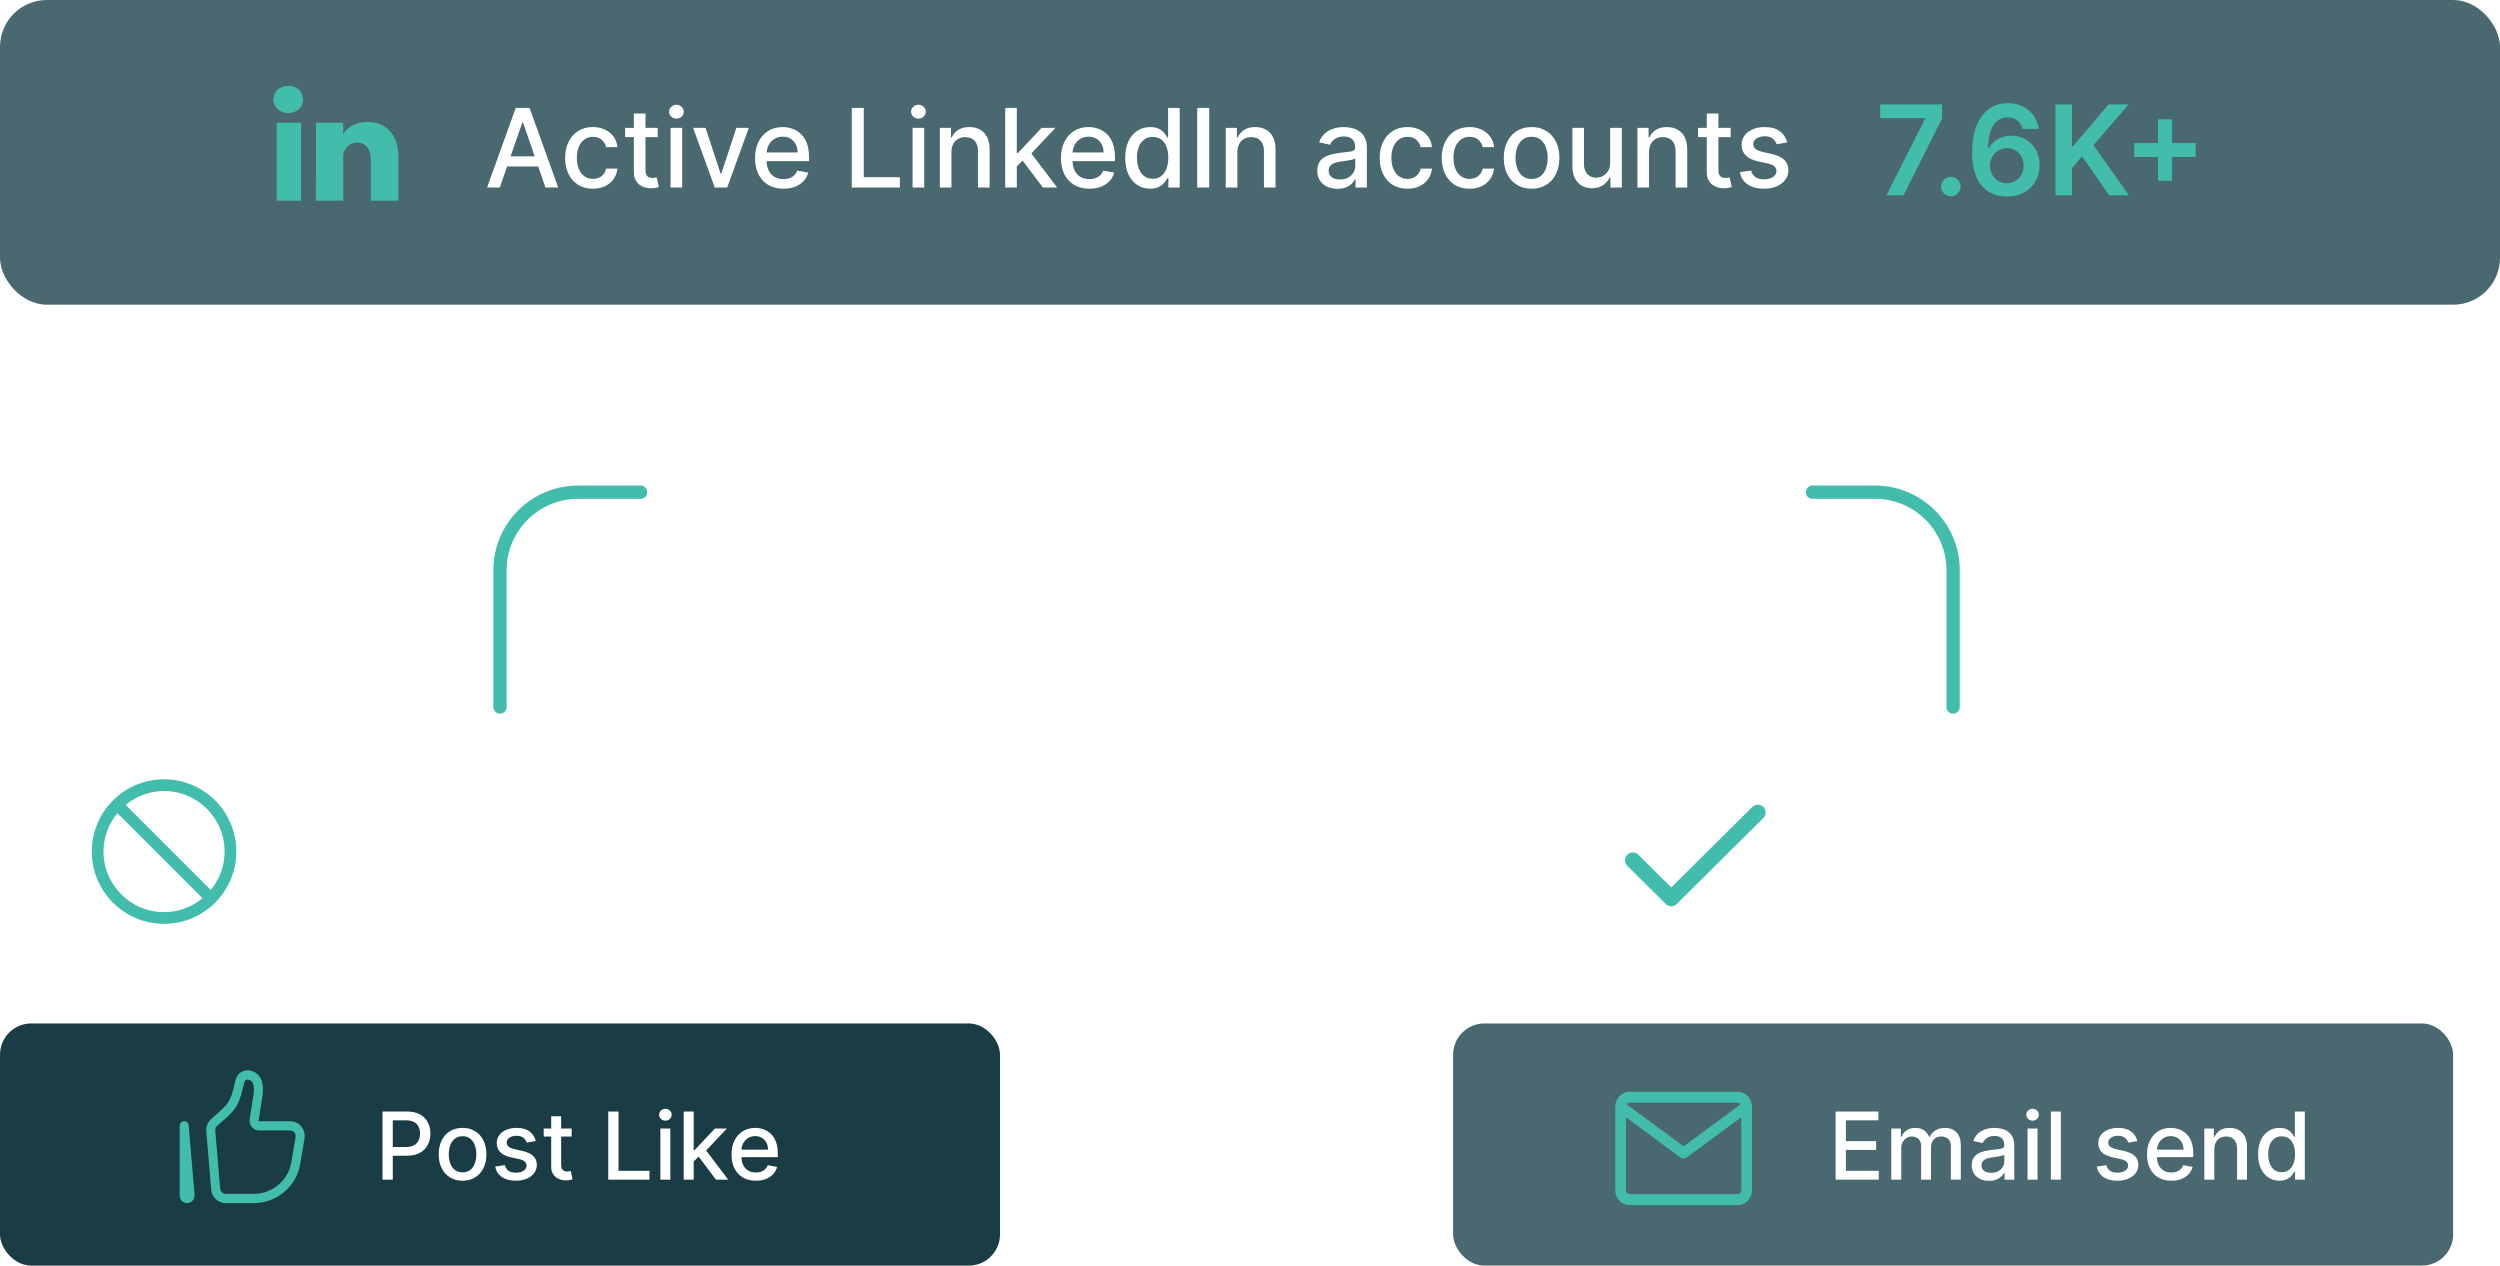 <?xml version="1.0" encoding="UTF-8"?>
<svg xmlns="http://www.w3.org/2000/svg" width="320" height="162" viewBox="0 0 320 162" fill="none">
  <path d="M100.575 60.129H99.024C98.965 59.798 98.853 59.506 98.691 59.254C98.529 59.002 98.33 58.789 98.094 58.613C97.859 58.437 97.596 58.305 97.304 58.215C97.016 58.126 96.709 58.081 96.384 58.081C95.798 58.081 95.272 58.228 94.808 58.523C94.347 58.818 93.983 59.251 93.715 59.821C93.449 60.391 93.317 61.087 93.317 61.909C93.317 62.738 93.449 63.437 93.715 64.007C93.983 64.577 94.349 65.008 94.813 65.3C95.277 65.591 95.799 65.737 96.379 65.737C96.701 65.737 97.006 65.694 97.294 65.608C97.586 65.519 97.849 65.388 98.085 65.215C98.32 65.043 98.519 64.832 98.681 64.584C98.847 64.332 98.961 64.044 99.024 63.719L100.575 63.724C100.492 64.224 100.332 64.685 100.093 65.106C99.858 65.523 99.555 65.885 99.183 66.19C98.815 66.491 98.394 66.725 97.921 66.891C97.447 67.056 96.93 67.139 96.369 67.139C95.488 67.139 94.702 66.93 94.013 66.513C93.323 66.092 92.78 65.49 92.382 64.708C91.988 63.926 91.79 62.993 91.79 61.909C91.79 60.822 91.989 59.889 92.387 59.11C92.785 58.328 93.328 57.728 94.018 57.31C94.707 56.889 95.491 56.679 96.369 56.679C96.91 56.679 97.413 56.757 97.881 56.913C98.351 57.065 98.774 57.291 99.148 57.589C99.523 57.884 99.833 58.245 100.078 58.673C100.323 59.097 100.489 59.582 100.575 60.129ZM105.511 67.154C104.795 67.154 104.17 66.99 103.637 66.662C103.103 66.334 102.689 65.875 102.394 65.285C102.099 64.695 101.951 64.005 101.951 63.217C101.951 62.425 102.099 61.732 102.394 61.139C102.689 60.545 103.103 60.084 103.637 59.756C104.17 59.428 104.795 59.264 105.511 59.264C106.227 59.264 106.852 59.428 107.385 59.756C107.919 60.084 108.333 60.545 108.628 61.139C108.923 61.732 109.07 62.425 109.07 63.217C109.07 64.005 108.923 64.695 108.628 65.285C108.333 65.875 107.919 66.334 107.385 66.662C106.852 66.99 106.227 67.154 105.511 67.154ZM105.516 65.906C105.98 65.906 106.364 65.784 106.669 65.538C106.974 65.293 107.2 64.967 107.345 64.559C107.494 64.151 107.569 63.702 107.569 63.212C107.569 62.724 107.494 62.277 107.345 61.869C107.2 61.458 106.974 61.129 106.669 60.88C106.364 60.631 105.98 60.507 105.516 60.507C105.048 60.507 104.661 60.631 104.352 60.88C104.048 61.129 103.82 61.458 103.671 61.869C103.526 62.277 103.453 62.724 103.453 63.212C103.453 63.702 103.526 64.151 103.671 64.559C103.82 64.967 104.048 65.293 104.352 65.538C104.661 65.784 105.048 65.906 105.516 65.906ZM112.216 62.466V67H110.73V59.364H112.157V60.606H112.251C112.427 60.202 112.702 59.877 113.076 59.632C113.454 59.387 113.93 59.264 114.503 59.264C115.024 59.264 115.479 59.374 115.87 59.592C116.261 59.808 116.565 60.129 116.78 60.557C116.996 60.984 117.103 61.513 117.103 62.143V67H115.617V62.322C115.617 61.768 115.473 61.336 115.184 61.024C114.896 60.709 114.5 60.552 113.996 60.552C113.651 60.552 113.345 60.626 113.076 60.776C112.811 60.925 112.601 61.144 112.445 61.432C112.292 61.717 112.216 62.062 112.216 62.466ZM120.583 62.466V67H119.097V59.364H120.524V60.606H120.618C120.794 60.202 121.069 59.877 121.444 59.632C121.821 59.387 122.297 59.264 122.87 59.264C123.391 59.264 123.846 59.374 124.238 59.592C124.629 59.808 124.932 60.129 125.147 60.557C125.363 60.984 125.471 61.513 125.471 62.143V67H123.984V62.322C123.984 61.768 123.84 61.336 123.551 61.024C123.263 60.709 122.867 60.552 122.363 60.552C122.019 60.552 121.712 60.626 121.444 60.776C121.178 60.925 120.968 61.144 120.812 61.432C120.66 61.717 120.583 62.062 120.583 62.466ZM130.755 67.154C130.003 67.154 129.355 66.993 128.811 66.672C128.271 66.347 127.854 65.891 127.559 65.305C127.267 64.715 127.121 64.024 127.121 63.231C127.121 62.449 127.267 61.76 127.559 61.163C127.854 60.567 128.265 60.101 128.792 59.766C129.322 59.432 129.942 59.264 130.651 59.264C131.082 59.264 131.499 59.336 131.904 59.478C132.308 59.62 132.671 59.844 132.993 60.149C133.314 60.454 133.568 60.85 133.753 61.337C133.939 61.821 134.032 62.41 134.032 63.102V63.629H127.961V62.516H132.575C132.575 62.124 132.495 61.778 132.336 61.477C132.177 61.172 131.953 60.931 131.665 60.756C131.38 60.58 131.045 60.492 130.661 60.492C130.243 60.492 129.879 60.595 129.567 60.8C129.259 61.003 129.02 61.268 128.851 61.596C128.685 61.921 128.603 62.274 128.603 62.655V63.525C128.603 64.035 128.692 64.469 128.871 64.827C129.053 65.185 129.307 65.459 129.632 65.648C129.957 65.833 130.336 65.926 130.77 65.926C131.052 65.926 131.309 65.886 131.541 65.807C131.773 65.724 131.973 65.601 132.142 65.439C132.311 65.276 132.441 65.076 132.53 64.837L133.937 65.091C133.824 65.505 133.622 65.868 133.331 66.18C133.042 66.488 132.679 66.728 132.242 66.901C131.808 67.07 131.312 67.154 130.755 67.154ZM138.898 67.154C138.158 67.154 137.522 66.987 136.988 66.652C136.458 66.314 136.05 65.848 135.765 65.255C135.48 64.662 135.338 63.982 135.338 63.217C135.338 62.441 135.484 61.757 135.775 61.163C136.067 60.567 136.478 60.101 137.008 59.766C137.539 59.432 138.163 59.264 138.883 59.264C139.463 59.264 139.98 59.372 140.434 59.587C140.888 59.8 141.254 60.098 141.532 60.482C141.814 60.867 141.982 61.316 142.035 61.83H140.588C140.508 61.472 140.326 61.163 140.041 60.905C139.759 60.646 139.381 60.517 138.907 60.517C138.493 60.517 138.13 60.626 137.819 60.845C137.51 61.061 137.27 61.369 137.098 61.77C136.925 62.168 136.839 62.638 136.839 63.182C136.839 63.739 136.924 64.219 137.093 64.624C137.262 65.028 137.501 65.341 137.809 65.563C138.12 65.785 138.487 65.896 138.907 65.896C139.189 65.896 139.444 65.845 139.673 65.742C139.905 65.636 140.099 65.485 140.255 65.29C140.414 65.094 140.525 64.859 140.588 64.584H142.035C141.982 65.078 141.821 65.519 141.552 65.906C141.284 66.294 140.924 66.599 140.474 66.821C140.026 67.043 139.501 67.154 138.898 67.154ZM147.189 59.364V60.557H143.018V59.364H147.189ZM144.136 57.534H145.623V64.758C145.623 65.046 145.666 65.263 145.752 65.409C145.838 65.552 145.949 65.649 146.085 65.702C146.224 65.752 146.375 65.777 146.538 65.777C146.657 65.777 146.761 65.769 146.851 65.752C146.94 65.736 147.01 65.722 147.06 65.712L147.328 66.94C147.242 66.974 147.119 67.007 146.96 67.04C146.801 67.076 146.602 67.096 146.364 67.099C145.973 67.106 145.608 67.037 145.27 66.891C144.932 66.745 144.658 66.519 144.45 66.215C144.241 65.91 144.136 65.527 144.136 65.066V57.534ZM148.833 67V59.364H150.32V67H148.833ZM149.584 58.185C149.325 58.185 149.103 58.099 148.918 57.927C148.735 57.751 148.644 57.542 148.644 57.3C148.644 57.055 148.735 56.846 148.918 56.674C149.103 56.498 149.325 56.41 149.584 56.41C149.843 56.41 150.063 56.498 150.245 56.674C150.431 56.846 150.524 57.055 150.524 57.3C150.524 57.542 150.431 57.751 150.245 57.927C150.063 58.099 149.843 58.185 149.584 58.185ZM155.536 67.154C154.82 67.154 154.196 66.99 153.662 66.662C153.128 66.334 152.714 65.875 152.419 65.285C152.124 64.695 151.977 64.005 151.977 63.217C151.977 62.425 152.124 61.732 152.419 61.139C152.714 60.545 153.128 60.084 153.662 59.756C154.196 59.428 154.82 59.264 155.536 59.264C156.252 59.264 156.877 59.428 157.411 59.756C157.944 60.084 158.358 60.545 158.653 61.139C158.948 61.732 159.096 62.425 159.096 63.217C159.096 64.005 158.948 64.695 158.653 65.285C158.358 65.875 157.944 66.334 157.411 66.662C156.877 66.99 156.252 67.154 155.536 67.154ZM155.541 65.906C156.005 65.906 156.39 65.784 156.695 65.538C157 65.293 157.225 64.967 157.371 64.559C157.52 64.151 157.594 63.702 157.594 63.212C157.594 62.724 157.52 62.277 157.371 61.869C157.225 61.458 157 61.129 156.695 60.88C156.39 60.631 156.005 60.507 155.541 60.507C155.074 60.507 154.686 60.631 154.378 60.88C154.073 61.129 153.846 61.458 153.697 61.869C153.551 62.277 153.478 62.724 153.478 63.212C153.478 63.702 153.551 64.151 153.697 64.559C153.846 64.967 154.073 65.293 154.378 65.538C154.686 65.784 155.074 65.906 155.541 65.906ZM162.242 62.466V67H160.755V59.364H162.182V60.606H162.276C162.452 60.202 162.727 59.877 163.102 59.632C163.48 59.387 163.955 59.264 164.529 59.264C165.049 59.264 165.505 59.374 165.896 59.592C166.287 59.808 166.59 60.129 166.806 60.557C167.021 60.984 167.129 61.513 167.129 62.143V67H165.642V62.322C165.642 61.768 165.498 61.336 165.21 61.024C164.921 60.709 164.525 60.552 164.021 60.552C163.677 60.552 163.37 60.626 163.102 60.776C162.837 60.925 162.626 61.144 162.47 61.432C162.318 61.717 162.242 62.062 162.242 62.466ZM172.827 67V59.364H174.264V60.577H174.344C174.483 60.166 174.728 59.843 175.08 59.607C175.434 59.369 175.835 59.249 176.283 59.249C176.375 59.249 176.485 59.253 176.611 59.259C176.74 59.266 176.841 59.274 176.914 59.284V60.706C176.854 60.689 176.748 60.671 176.596 60.651C176.443 60.628 176.291 60.617 176.138 60.617C175.787 60.617 175.474 60.691 175.199 60.84C174.927 60.986 174.712 61.19 174.553 61.452C174.393 61.71 174.314 62.005 174.314 62.337V67H172.827ZM181.218 67.154C180.466 67.154 179.818 66.993 179.274 66.672C178.734 66.347 178.316 65.891 178.021 65.305C177.73 64.715 177.584 64.024 177.584 63.231C177.584 62.449 177.73 61.76 178.021 61.163C178.316 60.567 178.727 60.101 179.254 59.766C179.785 59.432 180.405 59.264 181.114 59.264C181.545 59.264 181.962 59.336 182.367 59.478C182.771 59.62 183.134 59.844 183.455 60.149C183.777 60.454 184.03 60.85 184.216 61.337C184.402 61.821 184.494 62.41 184.494 63.102V63.629H178.424V62.516H183.038C183.038 62.124 182.958 61.778 182.799 61.477C182.64 61.172 182.416 60.931 182.128 60.756C181.843 60.58 181.508 60.492 181.124 60.492C180.706 60.492 180.342 60.595 180.03 60.8C179.722 61.003 179.483 61.268 179.314 61.596C179.148 61.921 179.066 62.274 179.066 62.655V63.525C179.066 64.035 179.155 64.469 179.334 64.827C179.516 65.185 179.77 65.459 180.095 65.648C180.419 65.833 180.799 65.926 181.233 65.926C181.515 65.926 181.772 65.886 182.004 65.807C182.236 65.724 182.436 65.601 182.605 65.439C182.774 65.276 182.904 65.076 182.993 64.837L184.4 65.091C184.287 65.505 184.085 65.868 183.794 66.18C183.505 66.488 183.142 66.728 182.705 66.901C182.271 67.07 181.775 67.154 181.218 67.154ZM191.299 69.864V65.812H191.21C191.12 65.974 190.991 66.16 190.822 66.369C190.656 66.577 190.428 66.76 190.136 66.915C189.844 67.071 189.467 67.149 189.002 67.149C188.386 67.149 187.836 66.992 187.352 66.677C186.871 66.359 186.493 65.906 186.218 65.32C185.947 64.73 185.811 64.022 185.811 63.197C185.811 62.371 185.948 61.666 186.223 61.079C186.502 60.492 186.883 60.043 187.367 59.731C187.851 59.42 188.399 59.264 189.012 59.264C189.486 59.264 189.868 59.344 190.156 59.503C190.448 59.659 190.673 59.841 190.832 60.05C190.994 60.258 191.12 60.443 191.21 60.602H191.334V59.364H192.786V69.864H191.299ZM189.331 65.881C189.758 65.881 190.119 65.769 190.414 65.543C190.713 65.315 190.938 64.998 191.091 64.594C191.246 64.189 191.324 63.719 191.324 63.182C191.324 62.651 191.248 62.188 191.096 61.79C190.943 61.392 190.719 61.082 190.424 60.86C190.129 60.638 189.765 60.527 189.331 60.527C188.883 60.527 188.51 60.643 188.212 60.875C187.914 61.107 187.688 61.423 187.536 61.825C187.387 62.226 187.312 62.678 187.312 63.182C187.312 63.692 187.388 64.151 187.541 64.559C187.693 64.967 187.919 65.29 188.217 65.528C188.519 65.764 188.89 65.881 189.331 65.881ZM199.622 63.833V59.364H201.113V67H199.652V65.678H199.572C199.396 66.085 199.115 66.425 198.727 66.697C198.342 66.965 197.864 67.099 197.29 67.099C196.8 67.099 196.365 66.992 195.988 66.776C195.613 66.558 195.318 66.234 195.103 65.807C194.891 65.379 194.784 64.851 194.784 64.221V59.364H196.271V64.042C196.271 64.562 196.415 64.977 196.703 65.285C196.992 65.593 197.366 65.747 197.827 65.747C198.105 65.747 198.382 65.678 198.657 65.538C198.936 65.399 199.166 65.189 199.348 64.907C199.534 64.625 199.625 64.267 199.622 63.833ZM206.402 67.154C205.649 67.154 205.001 66.993 204.458 66.672C203.918 66.347 203.5 65.891 203.205 65.305C202.913 64.715 202.768 64.024 202.768 63.231C202.768 62.449 202.913 61.76 203.205 61.163C203.5 60.567 203.911 60.101 204.438 59.766C204.968 59.432 205.588 59.264 206.297 59.264C206.728 59.264 207.146 59.336 207.55 59.478C207.955 59.62 208.318 59.844 208.639 60.149C208.961 60.454 209.214 60.85 209.4 61.337C209.585 61.821 209.678 62.41 209.678 63.102V63.629H203.608V62.516H208.221C208.221 62.124 208.142 61.778 207.983 61.477C207.824 61.172 207.6 60.931 207.312 60.756C207.027 60.58 206.692 60.492 206.307 60.492C205.89 60.492 205.525 60.595 205.214 60.8C204.905 61.003 204.667 61.268 204.498 61.596C204.332 61.921 204.249 62.274 204.249 62.655V63.525C204.249 64.035 204.339 64.469 204.518 64.827C204.7 65.185 204.953 65.459 205.278 65.648C205.603 65.833 205.983 65.926 206.417 65.926C206.698 65.926 206.955 65.886 207.187 65.807C207.419 65.724 207.62 65.601 207.789 65.439C207.958 65.276 208.087 65.076 208.177 64.837L209.584 65.091C209.471 65.505 209.269 65.868 208.977 66.18C208.689 66.488 208.326 66.728 207.888 66.901C207.454 67.07 206.959 67.154 206.402 67.154ZM217.05 61.228L215.702 61.467C215.646 61.294 215.557 61.13 215.434 60.974C215.315 60.819 215.152 60.691 214.947 60.592C214.741 60.492 214.484 60.443 214.176 60.443C213.755 60.443 213.404 60.537 213.122 60.726C212.84 60.911 212.7 61.152 212.7 61.447C212.7 61.702 212.794 61.907 212.983 62.063C213.172 62.219 213.477 62.347 213.898 62.446L215.111 62.724C215.813 62.887 216.337 63.137 216.682 63.475C217.027 63.813 217.199 64.252 217.199 64.793C217.199 65.25 217.066 65.658 216.801 66.016C216.539 66.37 216.173 66.649 215.702 66.851C215.235 67.053 214.693 67.154 214.077 67.154C213.222 67.154 212.524 66.972 211.984 66.607C211.443 66.239 211.112 65.717 210.989 65.041L212.426 64.822C212.516 65.197 212.7 65.48 212.978 65.673C213.256 65.862 213.619 65.956 214.067 65.956C214.554 65.956 214.943 65.855 215.235 65.653C215.527 65.447 215.673 65.197 215.673 64.902C215.673 64.663 215.583 64.463 215.404 64.3C215.228 64.138 214.958 64.015 214.594 63.932L213.301 63.649C212.589 63.487 212.062 63.228 211.72 62.874C211.382 62.519 211.213 62.07 211.213 61.526C211.213 61.075 211.339 60.681 211.591 60.343C211.843 60.005 212.191 59.742 212.635 59.553C213.079 59.36 213.588 59.264 214.161 59.264C214.987 59.264 215.636 59.443 216.11 59.801C216.584 60.156 216.897 60.631 217.05 61.228ZM222.398 59.364V60.557H218.227V59.364H222.398ZM219.345 57.534H220.832V64.758C220.832 65.046 220.875 65.263 220.961 65.409C221.047 65.552 221.158 65.649 221.294 65.702C221.433 65.752 221.584 65.777 221.747 65.777C221.866 65.777 221.97 65.769 222.06 65.752C222.149 65.736 222.219 65.722 222.269 65.712L222.537 66.94C222.451 66.974 222.328 67.007 222.169 67.04C222.01 67.076 221.811 67.096 221.573 67.099C221.182 67.106 220.817 67.037 220.479 66.891C220.141 66.745 219.867 66.519 219.659 66.215C219.45 65.91 219.345 65.527 219.345 65.066V57.534Z" fill="white"></path>
  <path d="M235.696 113H234.298L237.439 104.273H238.96L242.101 113H240.703L238.236 105.858H238.168L235.696 113ZM235.93 109.582H240.464V110.69H235.93V109.582ZM245.911 113.132C245.277 113.132 244.732 112.989 244.274 112.702C243.82 112.412 243.47 112.013 243.226 111.504C242.982 110.996 242.859 110.413 242.859 109.757C242.859 109.092 242.984 108.506 243.234 107.997C243.484 107.486 243.837 107.087 244.291 106.8C244.746 106.513 245.281 106.369 245.898 106.369C246.395 106.369 246.838 106.462 247.227 106.646C247.616 106.828 247.93 107.084 248.169 107.413C248.411 107.743 248.554 108.128 248.599 108.568H247.359C247.291 108.261 247.135 107.997 246.891 107.776C246.649 107.554 246.325 107.443 245.919 107.443C245.564 107.443 245.253 107.537 244.986 107.724C244.722 107.909 244.516 108.173 244.368 108.517C244.22 108.858 244.146 109.261 244.146 109.727C244.146 110.205 244.219 110.616 244.364 110.963C244.509 111.31 244.713 111.578 244.977 111.768C245.244 111.959 245.558 112.054 245.919 112.054C246.161 112.054 246.379 112.01 246.575 111.922C246.774 111.831 246.94 111.702 247.074 111.534C247.21 111.366 247.305 111.165 247.359 110.929H248.599C248.554 111.352 248.416 111.73 248.186 112.062C247.956 112.395 247.648 112.656 247.261 112.847C246.878 113.037 246.428 113.132 245.911 113.132ZM252.719 113.132C252.086 113.132 251.54 112.989 251.083 112.702C250.628 112.412 250.279 112.013 250.034 111.504C249.79 110.996 249.668 110.413 249.668 109.757C249.668 109.092 249.793 108.506 250.043 107.997C250.293 107.486 250.645 107.087 251.1 106.8C251.554 106.513 252.09 106.369 252.706 106.369C253.203 106.369 253.647 106.462 254.036 106.646C254.425 106.828 254.739 107.084 254.978 107.413C255.219 107.743 255.363 108.128 255.408 108.568H254.168C254.1 108.261 253.944 107.997 253.699 107.776C253.458 107.554 253.134 107.443 252.728 107.443C252.373 107.443 252.061 107.537 251.794 107.724C251.53 107.909 251.324 108.173 251.176 108.517C251.029 108.858 250.955 109.261 250.955 109.727C250.955 110.205 251.027 110.616 251.172 110.963C251.317 111.31 251.522 111.578 251.786 111.768C252.053 111.959 252.367 112.054 252.728 112.054C252.969 112.054 253.188 112.01 253.384 111.922C253.583 111.831 253.749 111.702 253.882 111.534C254.019 111.366 254.114 111.165 254.168 110.929H255.408C255.363 111.352 255.225 111.73 254.995 112.062C254.765 112.395 254.456 112.656 254.07 112.847C253.686 113.037 253.236 113.132 252.719 113.132ZM259.592 113.132C258.947 113.132 258.391 112.994 257.925 112.719C257.462 112.44 257.104 112.05 256.852 111.547C256.602 111.041 256.477 110.449 256.477 109.77C256.477 109.099 256.602 108.509 256.852 107.997C257.104 107.486 257.457 107.087 257.908 106.8C258.363 106.513 258.894 106.369 259.502 106.369C259.871 106.369 260.229 106.43 260.576 106.553C260.923 106.675 261.234 106.866 261.509 107.128C261.785 107.389 262.002 107.729 262.161 108.146C262.32 108.561 262.4 109.065 262.4 109.659V110.111H257.197V109.156H261.151C261.151 108.821 261.083 108.524 260.947 108.266C260.81 108.004 260.619 107.798 260.371 107.648C260.127 107.497 259.84 107.422 259.511 107.422C259.153 107.422 258.84 107.51 258.573 107.686C258.309 107.859 258.104 108.087 257.96 108.368C257.817 108.646 257.746 108.949 257.746 109.276V110.021C257.746 110.459 257.823 110.831 257.977 111.138C258.133 111.445 258.35 111.679 258.629 111.841C258.907 112 259.232 112.08 259.604 112.08C259.846 112.08 260.066 112.045 260.265 111.977C260.464 111.906 260.636 111.801 260.781 111.662C260.925 111.523 261.036 111.351 261.113 111.146L262.319 111.364C262.222 111.719 262.049 112.03 261.799 112.297C261.552 112.561 261.241 112.767 260.866 112.915C260.494 113.06 260.069 113.132 259.592 113.132ZM263.814 115.455V106.455H265.058V107.516H265.164C265.238 107.379 265.345 107.222 265.484 107.043C265.623 106.864 265.816 106.707 266.064 106.574C266.311 106.438 266.637 106.369 267.044 106.369C267.572 106.369 268.044 106.503 268.458 106.77C268.873 107.037 269.199 107.422 269.434 107.925C269.673 108.428 269.792 109.033 269.792 109.74C269.792 110.447 269.674 111.054 269.439 111.56C269.203 112.062 268.879 112.45 268.467 112.723C268.055 112.993 267.585 113.128 267.056 113.128C266.659 113.128 266.333 113.061 266.081 112.928C265.831 112.794 265.635 112.638 265.493 112.459C265.35 112.28 265.241 112.121 265.164 111.982H265.088V115.455H263.814ZM265.062 109.727C265.062 110.187 265.129 110.591 265.262 110.938C265.396 111.284 265.589 111.555 265.842 111.751C266.095 111.945 266.404 112.041 266.771 112.041C267.152 112.041 267.47 111.94 267.725 111.739C267.981 111.534 268.174 111.257 268.305 110.908C268.439 110.558 268.505 110.165 268.505 109.727C268.505 109.295 268.44 108.908 268.309 108.564C268.181 108.22 267.988 107.949 267.73 107.75C267.474 107.551 267.154 107.452 266.771 107.452C266.402 107.452 266.089 107.547 265.833 107.737C265.581 107.928 265.389 108.193 265.258 108.534C265.127 108.875 265.062 109.273 265.062 109.727ZM274.275 106.455V107.477H270.7V106.455H274.275ZM271.659 104.886H272.933V111.078C272.933 111.325 272.97 111.511 273.044 111.636C273.118 111.759 273.213 111.842 273.329 111.888C273.449 111.93 273.578 111.952 273.717 111.952C273.819 111.952 273.909 111.945 273.985 111.93C274.062 111.916 274.122 111.905 274.164 111.896L274.395 112.949C274.321 112.977 274.216 113.006 274.079 113.034C273.943 113.065 273.772 113.082 273.568 113.085C273.233 113.091 272.92 113.031 272.63 112.906C272.341 112.781 272.106 112.588 271.927 112.327C271.748 112.065 271.659 111.737 271.659 111.342V104.886ZM278.435 113.132C277.79 113.132 277.235 112.994 276.769 112.719C276.306 112.44 275.948 112.05 275.695 111.547C275.445 111.041 275.32 110.449 275.32 109.77C275.32 109.099 275.445 108.509 275.695 107.997C275.948 107.486 276.3 107.087 276.752 106.8C277.207 106.513 277.738 106.369 278.346 106.369C278.715 106.369 279.073 106.43 279.42 106.553C279.766 106.675 280.077 106.866 280.353 107.128C280.629 107.389 280.846 107.729 281.005 108.146C281.164 108.561 281.244 109.065 281.244 109.659V110.111H276.04V109.156H279.995C279.995 108.821 279.927 108.524 279.79 108.266C279.654 108.004 279.462 107.798 279.215 107.648C278.971 107.497 278.684 107.422 278.354 107.422C277.996 107.422 277.684 107.51 277.417 107.686C277.153 107.859 276.948 108.087 276.803 108.368C276.661 108.646 276.59 108.949 276.59 109.276V110.021C276.59 110.459 276.667 110.831 276.82 111.138C276.977 111.445 277.194 111.679 277.472 111.841C277.751 112 278.076 112.08 278.448 112.08C278.69 112.08 278.91 112.045 279.109 111.977C279.308 111.906 279.479 111.801 279.624 111.662C279.769 111.523 279.88 111.351 279.957 111.146L281.163 111.364C281.066 111.719 280.893 112.03 280.643 112.297C280.396 112.561 280.085 112.767 279.71 112.915C279.337 113.06 278.913 113.132 278.435 113.132ZM285.108 113.128C284.579 113.128 284.108 112.993 283.693 112.723C283.281 112.45 282.957 112.062 282.721 111.56C282.488 111.054 282.372 110.447 282.372 109.74C282.372 109.033 282.49 108.428 282.725 107.925C282.964 107.422 283.291 107.037 283.706 106.77C284.12 106.503 284.591 106.369 285.116 106.369C285.522 106.369 285.849 106.438 286.096 106.574C286.346 106.707 286.539 106.864 286.676 107.043C286.815 107.222 286.923 107.379 287 107.516H287.076V104.273H288.35V113H287.106V111.982H287C286.923 112.121 286.812 112.28 286.667 112.459C286.525 112.638 286.329 112.794 286.079 112.928C285.829 113.061 285.505 113.128 285.108 113.128ZM285.389 112.041C285.755 112.041 286.065 111.945 286.318 111.751C286.574 111.555 286.767 111.284 286.897 110.938C287.031 110.591 287.098 110.187 287.098 109.727C287.098 109.273 287.032 108.875 286.902 108.534C286.771 108.193 286.579 107.928 286.326 107.737C286.074 107.547 285.761 107.452 285.389 107.452C285.005 107.452 284.686 107.551 284.43 107.75C284.174 107.949 283.981 108.22 283.85 108.564C283.723 108.908 283.659 109.295 283.659 109.727C283.659 110.165 283.724 110.558 283.855 110.908C283.985 111.257 284.179 111.534 284.434 111.739C284.693 111.94 285.011 112.041 285.389 112.041Z" fill="white"></path>
  <path d="M209 110.111L213.923 115L225 104" stroke="#42BDAC" stroke-width="2" stroke-linecap="round" stroke-linejoin="round"></path>
  <path d="M46.003 104.273V113H44.793L40.356 106.599H40.276V113H38.959V104.273H40.178L44.618 110.682H44.699V104.273H46.003ZM50.578 113.132C49.965 113.132 49.429 112.991 48.972 112.71C48.515 112.429 48.159 112.036 47.907 111.53C47.654 111.024 47.527 110.433 47.527 109.757C47.527 109.078 47.654 108.484 47.907 107.976C48.159 107.467 48.515 107.072 48.972 106.791C49.429 106.51 49.965 106.369 50.578 106.369C51.192 106.369 51.728 106.51 52.185 106.791C52.642 107.072 52.998 107.467 53.25 107.976C53.503 108.484 53.63 109.078 53.63 109.757C53.63 110.433 53.503 111.024 53.25 111.53C52.998 112.036 52.642 112.429 52.185 112.71C51.728 112.991 51.192 113.132 50.578 113.132ZM50.583 112.062C50.98 112.062 51.31 111.957 51.571 111.747C51.833 111.537 52.026 111.257 52.151 110.908C52.279 110.558 52.343 110.173 52.343 109.753C52.343 109.335 52.279 108.952 52.151 108.602C52.026 108.25 51.833 107.967 51.571 107.754C51.31 107.541 50.98 107.435 50.583 107.435C50.182 107.435 49.85 107.541 49.586 107.754C49.324 107.967 49.13 108.25 49.002 108.602C48.877 108.952 48.814 109.335 48.814 109.753C48.814 110.173 48.877 110.558 49.002 110.908C49.13 111.257 49.324 111.537 49.586 111.747C49.85 111.957 50.182 112.062 50.583 112.062ZM58.107 106.455V107.477H54.532V106.455H58.107ZM55.491 104.886H56.765V111.078C56.765 111.325 56.802 111.511 56.876 111.636C56.95 111.759 57.045 111.842 57.161 111.888C57.281 111.93 57.41 111.952 57.549 111.952C57.651 111.952 57.741 111.945 57.818 111.93C57.894 111.916 57.954 111.905 57.996 111.896L58.227 112.949C58.153 112.977 58.048 113.006 57.911 113.034C57.775 113.065 57.604 113.082 57.4 113.085C57.065 113.091 56.752 113.031 56.462 112.906C56.173 112.781 55.938 112.588 55.759 112.327C55.58 112.065 55.491 111.737 55.491 111.342V104.886ZM64.597 113.145C64.183 113.145 63.807 113.068 63.472 112.915C63.137 112.759 62.871 112.533 62.675 112.237C62.482 111.942 62.386 111.58 62.386 111.151C62.386 110.781 62.457 110.477 62.599 110.239C62.741 110 62.932 109.811 63.174 109.672C63.416 109.533 63.685 109.428 63.984 109.357C64.282 109.286 64.586 109.232 64.896 109.195C65.288 109.149 65.606 109.112 65.85 109.084C66.094 109.053 66.272 109.003 66.383 108.935C66.494 108.866 66.549 108.756 66.549 108.602V108.572C66.549 108.2 66.444 107.912 66.234 107.707C66.026 107.503 65.717 107.401 65.305 107.401C64.876 107.401 64.538 107.496 64.29 107.686C64.046 107.874 63.877 108.082 63.783 108.312L62.586 108.04C62.728 107.642 62.935 107.321 63.208 107.077C63.484 106.83 63.8 106.651 64.158 106.54C64.516 106.426 64.893 106.369 65.288 106.369C65.549 106.369 65.826 106.401 66.119 106.463C66.414 106.523 66.69 106.634 66.945 106.795C67.204 106.957 67.415 107.189 67.58 107.49C67.745 107.788 67.827 108.176 67.827 108.653V113H66.583V112.105H66.532C66.45 112.27 66.326 112.432 66.161 112.591C65.996 112.75 65.785 112.882 65.526 112.987C65.268 113.092 64.958 113.145 64.597 113.145ZM64.874 112.122C65.227 112.122 65.528 112.053 65.778 111.913C66.031 111.774 66.222 111.592 66.353 111.368C66.487 111.141 66.553 110.898 66.553 110.639V109.795C66.508 109.841 66.42 109.884 66.289 109.923C66.161 109.96 66.015 109.993 65.85 110.021C65.685 110.047 65.525 110.071 65.369 110.094C65.212 110.114 65.082 110.131 64.977 110.145C64.729 110.176 64.504 110.229 64.299 110.303C64.097 110.376 63.935 110.483 63.813 110.622C63.694 110.759 63.634 110.94 63.634 111.168C63.634 111.483 63.751 111.722 63.984 111.884C64.217 112.043 64.513 112.122 64.874 112.122ZM72.282 113.132C71.648 113.132 71.103 112.989 70.645 112.702C70.191 112.412 69.841 112.013 69.597 111.504C69.353 110.996 69.231 110.413 69.231 109.757C69.231 109.092 69.356 108.506 69.606 107.997C69.856 107.486 70.208 107.087 70.662 106.8C71.117 106.513 71.652 106.369 72.269 106.369C72.766 106.369 73.209 106.462 73.598 106.646C73.988 106.828 74.302 107.084 74.54 107.413C74.782 107.743 74.925 108.128 74.971 108.568H73.731C73.662 108.261 73.506 107.997 73.262 107.776C73.02 107.554 72.696 107.443 72.29 107.443C71.935 107.443 71.624 107.537 71.357 107.724C71.093 107.909 70.887 108.173 70.739 108.517C70.591 108.858 70.517 109.261 70.517 109.727C70.517 110.205 70.59 110.616 70.735 110.963C70.88 111.31 71.084 111.578 71.348 111.768C71.615 111.959 71.929 112.054 72.29 112.054C72.532 112.054 72.75 112.01 72.946 111.922C73.145 111.831 73.311 111.702 73.445 111.534C73.581 111.366 73.677 111.165 73.731 110.929H74.971C74.925 111.352 74.787 111.73 74.557 112.062C74.327 112.395 74.019 112.656 73.632 112.847C73.249 113.037 72.799 113.132 72.282 113.132ZM79.09 113.132C78.457 113.132 77.911 112.989 77.454 112.702C76.999 112.412 76.65 112.013 76.406 111.504C76.161 110.996 76.039 110.413 76.039 109.757C76.039 109.092 76.164 108.506 76.414 107.997C76.664 107.486 77.016 107.087 77.471 106.8C77.925 106.513 78.461 106.369 79.077 106.369C79.575 106.369 80.018 106.462 80.407 106.646C80.796 106.828 81.11 107.084 81.349 107.413C81.59 107.743 81.734 108.128 81.779 108.568H80.539C80.471 108.261 80.315 107.997 80.07 107.776C79.829 107.554 79.505 107.443 79.099 107.443C78.744 107.443 78.433 107.537 78.165 107.724C77.901 107.909 77.695 108.173 77.548 108.517C77.4 108.858 77.326 109.261 77.326 109.727C77.326 110.205 77.398 110.616 77.543 110.963C77.688 111.31 77.893 111.578 78.157 111.768C78.424 111.959 78.738 112.054 79.099 112.054C79.34 112.054 79.559 112.01 79.755 111.922C79.954 111.831 80.12 111.702 80.254 111.534C80.39 111.366 80.485 111.165 80.539 110.929H81.779C81.734 111.352 81.596 111.73 81.366 112.062C81.136 112.395 80.827 112.656 80.441 112.847C80.058 113.037 79.607 113.132 79.09 113.132ZM85.963 113.132C85.318 113.132 84.762 112.994 84.296 112.719C83.834 112.44 83.475 112.05 83.223 111.547C82.973 111.041 82.848 110.449 82.848 109.77C82.848 109.099 82.973 108.509 83.223 107.997C83.475 107.486 83.828 107.087 84.279 106.8C84.734 106.513 85.265 106.369 85.873 106.369C86.243 106.369 86.6 106.43 86.947 106.553C87.294 106.675 87.605 106.866 87.88 107.128C88.156 107.389 88.373 107.729 88.532 108.146C88.691 108.561 88.771 109.065 88.771 109.659V110.111H83.568V109.156H87.522C87.522 108.821 87.454 108.524 87.318 108.266C87.181 108.004 86.99 107.798 86.743 107.648C86.498 107.497 86.211 107.422 85.882 107.422C85.524 107.422 85.211 107.51 84.944 107.686C84.68 107.859 84.475 108.087 84.331 108.368C84.189 108.646 84.118 108.949 84.118 109.276V110.021C84.118 110.459 84.194 110.831 84.348 111.138C84.504 111.445 84.721 111.679 85 111.841C85.278 112 85.603 112.08 85.975 112.08C86.217 112.08 86.437 112.045 86.636 111.977C86.835 111.906 87.007 111.801 87.152 111.662C87.296 111.523 87.407 111.351 87.484 111.146L88.69 111.364C88.593 111.719 88.42 112.03 88.17 112.297C87.923 112.561 87.612 112.767 87.237 112.915C86.865 113.06 86.44 113.132 85.963 113.132ZM90.185 115.455V106.455H91.429V107.516H91.535C91.609 107.379 91.716 107.222 91.855 107.043C91.994 106.864 92.188 106.707 92.435 106.574C92.682 106.438 93.008 106.369 93.415 106.369C93.943 106.369 94.415 106.503 94.829 106.77C95.244 107.037 95.57 107.422 95.805 107.925C96.044 108.428 96.163 109.033 96.163 109.74C96.163 110.447 96.046 111.054 95.81 111.56C95.574 112.062 95.25 112.45 94.838 112.723C94.426 112.993 93.956 113.128 93.428 113.128C93.03 113.128 92.704 113.061 92.452 112.928C92.202 112.794 92.006 112.638 91.864 112.459C91.722 112.28 91.612 112.121 91.535 111.982H91.459V115.455H90.185ZM91.433 109.727C91.433 110.187 91.5 110.591 91.633 110.938C91.767 111.284 91.96 111.555 92.213 111.751C92.466 111.945 92.776 112.041 93.142 112.041C93.523 112.041 93.841 111.94 94.097 111.739C94.352 111.534 94.546 111.257 94.676 110.908C94.81 110.558 94.876 110.165 94.876 109.727C94.876 109.295 94.811 108.908 94.68 108.564C94.553 108.22 94.359 107.949 94.101 107.75C93.845 107.551 93.526 107.452 93.142 107.452C92.773 107.452 92.46 107.547 92.204 107.737C91.952 107.928 91.76 108.193 91.629 108.534C91.499 108.875 91.433 109.273 91.433 109.727ZM100.646 106.455V107.477H97.071V106.455H100.646ZM98.03 104.886H99.304V111.078C99.304 111.325 99.341 111.511 99.415 111.636C99.489 111.759 99.584 111.842 99.7 111.888C99.82 111.93 99.949 111.952 100.088 111.952C100.19 111.952 100.28 111.945 100.357 111.93C100.433 111.916 100.493 111.905 100.536 111.896L100.766 112.949C100.692 112.977 100.587 113.006 100.45 113.034C100.314 113.065 100.143 113.082 99.939 113.085C99.604 113.091 99.291 113.031 99.001 112.906C98.712 112.781 98.477 112.588 98.298 112.327C98.119 112.065 98.03 111.737 98.03 111.342V104.886ZM104.806 113.132C104.162 113.132 103.606 112.994 103.14 112.719C102.677 112.44 102.319 112.05 102.066 111.547C101.816 111.041 101.691 110.449 101.691 109.77C101.691 109.099 101.816 108.509 102.066 107.997C102.319 107.486 102.672 107.087 103.123 106.8C103.578 106.513 104.109 106.369 104.717 106.369C105.086 106.369 105.444 106.43 105.791 106.553C106.137 106.675 106.449 106.866 106.724 107.128C107 107.389 107.217 107.729 107.376 108.146C107.535 108.561 107.615 109.065 107.615 109.659V110.111H102.412V109.156H106.366C106.366 108.821 106.298 108.524 106.162 108.266C106.025 108.004 105.833 107.798 105.586 107.648C105.342 107.497 105.055 107.422 104.725 107.422C104.368 107.422 104.055 107.51 103.788 107.686C103.524 107.859 103.319 108.087 103.174 108.368C103.032 108.646 102.961 108.949 102.961 109.276V110.021C102.961 110.459 103.038 110.831 103.191 111.138C103.348 111.445 103.565 111.679 103.843 111.841C104.122 112 104.447 112.08 104.819 112.08C105.061 112.08 105.281 112.045 105.48 111.977C105.679 111.906 105.85 111.801 105.995 111.662C106.14 111.523 106.251 111.351 106.328 111.146L107.534 111.364C107.437 111.719 107.264 112.03 107.014 112.297C106.767 112.561 106.456 112.767 106.081 112.915C105.708 113.06 105.284 113.132 104.806 113.132ZM111.479 113.128C110.95 113.128 110.479 112.993 110.064 112.723C109.652 112.45 109.328 112.062 109.092 111.56C108.859 111.054 108.743 110.447 108.743 109.74C108.743 109.033 108.861 108.428 109.097 107.925C109.335 107.422 109.662 107.037 110.077 106.77C110.491 106.503 110.962 106.369 111.487 106.369C111.893 106.369 112.22 106.438 112.467 106.574C112.717 106.707 112.911 106.864 113.047 107.043C113.186 107.222 113.294 107.379 113.371 107.516H113.447V104.273H114.722V113H113.477V111.982H113.371C113.294 112.121 113.183 112.28 113.038 112.459C112.896 112.638 112.7 112.794 112.45 112.928C112.2 113.061 111.876 113.128 111.479 113.128ZM111.76 112.041C112.126 112.041 112.436 111.945 112.689 111.751C112.945 111.555 113.138 111.284 113.268 110.938C113.402 110.591 113.469 110.187 113.469 109.727C113.469 109.273 113.403 108.875 113.273 108.534C113.142 108.193 112.95 107.928 112.697 107.737C112.445 107.547 112.132 107.452 111.76 107.452C111.376 107.452 111.057 107.551 110.801 107.75C110.545 107.949 110.352 108.22 110.222 108.564C110.094 108.908 110.03 109.295 110.03 109.727C110.03 110.165 110.095 110.558 110.226 110.908C110.357 111.257 110.55 111.534 110.805 111.739C111.064 111.94 111.382 112.041 111.76 112.041Z" fill="white"></path>
  <path fill-rule="evenodd" clip-rule="evenodd" d="M26.991 114.284L15.716 103.009C17.127 101.763 18.973 101 21 101C25.411 101 29 104.589 29 109C29 111.026 28.237 112.873 26.991 114.284ZM13 109C13 106.973 13.762 105.127 15.009 103.716L26.284 114.991C24.873 116.237 23.026 117 21 117C16.589 117 13 113.411 13 109ZM21 100C16.029 100 12 104.029 12 109C12 113.971 16.029 118 21 118C25.97 118 30 113.971 30 109C30 104.029 25.97 100 21 100Z" fill="#42BDAC" stroke="#42BDAC" stroke-width="0.5"></path>
  <g filter="url(#filter0_d_9901_89)">
    <path d="M232 63H240C245.523 63 250 67.477 250 73V90.5" stroke="#42BDAC" stroke-width="1.7" stroke-linecap="round"></path>
  </g>
  <g filter="url(#filter1_d_9901_89)">
    <path d="M82 63H74C68.477 63 64 67.477 64 73V90.5" stroke="#42BDAC" stroke-width="1.7" stroke-linecap="round"></path>
  </g>
  <rect width="320" height="39" rx="6" fill="#1C434B" fill-opacity="0.8"></rect>
  <path d="M63.979 24H62.348L66.012 13.818H67.787L71.451 24H69.82L66.942 15.668H66.862L63.979 24ZM64.252 20.013H69.542V21.305H64.252V20.013ZM75.896 24.154C75.156 24.154 74.52 23.987 73.987 23.652C73.456 23.314 73.049 22.848 72.763 22.255C72.478 21.662 72.336 20.982 72.336 20.217C72.336 19.441 72.482 18.757 72.773 18.163C73.065 17.567 73.476 17.101 74.006 16.766C74.537 16.432 75.162 16.264 75.881 16.264C76.461 16.264 76.978 16.372 77.432 16.587C77.886 16.799 78.252 17.098 78.531 17.482C78.812 17.867 78.98 18.316 79.033 18.829H77.586C77.506 18.472 77.324 18.163 77.039 17.905C76.757 17.646 76.379 17.517 75.906 17.517C75.491 17.517 75.128 17.626 74.817 17.845C74.508 18.061 74.268 18.369 74.096 18.77C73.924 19.168 73.837 19.638 73.837 20.182C73.837 20.739 73.922 21.219 74.091 21.624C74.26 22.028 74.499 22.341 74.807 22.563C75.118 22.785 75.485 22.896 75.906 22.896C76.187 22.896 76.442 22.845 76.671 22.742C76.903 22.636 77.097 22.485 77.253 22.29C77.412 22.094 77.523 21.859 77.586 21.584H79.033C78.98 22.078 78.819 22.518 78.55 22.906C78.282 23.294 77.922 23.599 77.472 23.821C77.024 24.043 76.499 24.154 75.896 24.154ZM84.187 16.364V17.557H80.016V16.364H84.187ZM81.134 14.534H82.621V21.758C82.621 22.046 82.664 22.263 82.75 22.409C82.836 22.552 82.947 22.649 83.083 22.702C83.222 22.752 83.373 22.777 83.536 22.777C83.655 22.777 83.759 22.769 83.849 22.752C83.938 22.736 84.008 22.722 84.058 22.712L84.326 23.94C84.24 23.974 84.117 24.007 83.958 24.04C83.799 24.076 83.6 24.096 83.362 24.099C82.971 24.106 82.606 24.037 82.268 23.891C81.93 23.745 81.656 23.519 81.448 23.215C81.239 22.91 81.134 22.527 81.134 22.066V14.534ZM85.831 24V16.364H87.318V24H85.831ZM86.582 15.185C86.323 15.185 86.101 15.099 85.916 14.927C85.734 14.751 85.642 14.542 85.642 14.3C85.642 14.055 85.734 13.846 85.916 13.674C86.101 13.498 86.323 13.411 86.582 13.411C86.841 13.411 87.061 13.498 87.243 13.674C87.429 13.846 87.522 14.055 87.522 14.3C87.522 14.542 87.429 14.751 87.243 14.927C87.061 15.099 86.841 15.185 86.582 15.185ZM95.85 16.364L93.081 24H91.49L88.716 16.364H90.312L92.246 22.24H92.326L94.254 16.364H95.85ZM100.279 24.154C99.526 24.154 98.878 23.993 98.335 23.672C97.795 23.347 97.377 22.891 97.082 22.305C96.79 21.715 96.644 21.024 96.644 20.232C96.644 19.449 96.79 18.76 97.082 18.163C97.377 17.567 97.788 17.101 98.315 16.766C98.845 16.432 99.465 16.264 100.174 16.264C100.605 16.264 101.023 16.335 101.427 16.478C101.832 16.62 102.194 16.844 102.516 17.149C102.837 17.454 103.091 17.85 103.277 18.337C103.462 18.821 103.555 19.41 103.555 20.102V20.629H97.485V19.516H102.098C102.098 19.125 102.019 18.778 101.86 18.477C101.701 18.172 101.477 17.931 101.189 17.756C100.904 17.58 100.569 17.492 100.184 17.492C99.767 17.492 99.402 17.595 99.091 17.8C98.782 18.003 98.544 18.268 98.375 18.596C98.209 18.921 98.126 19.274 98.126 19.655V20.525C98.126 21.035 98.216 21.47 98.394 21.827C98.577 22.185 98.83 22.459 99.155 22.648C99.48 22.833 99.859 22.926 100.294 22.926C100.575 22.926 100.832 22.886 101.064 22.807C101.296 22.724 101.497 22.601 101.666 22.439C101.835 22.276 101.964 22.076 102.054 21.837L103.461 22.091C103.348 22.505 103.146 22.868 102.854 23.18C102.566 23.488 102.203 23.728 101.765 23.901C101.331 24.07 100.836 24.154 100.279 24.154ZM109.029 24V13.818H110.565V22.678H115.179V24H109.029ZM116.812 24V16.364H118.298V24H116.812ZM117.562 15.185C117.304 15.185 117.082 15.099 116.896 14.927C116.714 14.751 116.623 14.542 116.623 14.3C116.623 14.055 116.714 13.846 116.896 13.674C117.082 13.498 117.304 13.411 117.562 13.411C117.821 13.411 118.041 13.498 118.224 13.674C118.409 13.846 118.502 14.055 118.502 14.3C118.502 14.542 118.409 14.751 118.224 14.927C118.041 15.099 117.821 15.185 117.562 15.185ZM121.785 19.466V24H120.298V16.364H121.725V17.607H121.819C121.995 17.202 122.27 16.877 122.645 16.632C123.023 16.387 123.498 16.264 124.072 16.264C124.592 16.264 125.048 16.374 125.439 16.592C125.83 16.808 126.133 17.129 126.349 17.557C126.564 17.984 126.672 18.513 126.672 19.143V24H125.185V19.322C125.185 18.768 125.041 18.336 124.753 18.024C124.464 17.709 124.068 17.552 123.564 17.552C123.22 17.552 122.913 17.626 122.645 17.776C122.38 17.925 122.169 18.143 122.013 18.432C121.861 18.717 121.785 19.062 121.785 19.466ZM130.032 21.41L130.023 19.595H130.281L133.324 16.364H135.104L131.633 20.043H131.4L130.032 21.41ZM128.665 24V13.818H130.152V24H128.665ZM133.488 24L130.753 20.371L131.778 19.332L135.312 24H133.488ZM139.435 24.154C138.683 24.154 138.035 23.993 137.491 23.672C136.951 23.347 136.533 22.891 136.238 22.305C135.947 21.715 135.801 21.024 135.801 20.232C135.801 19.449 135.947 18.76 136.238 18.163C136.533 17.567 136.944 17.101 137.471 16.766C138.002 16.432 138.621 16.264 139.331 16.264C139.761 16.264 140.179 16.335 140.583 16.478C140.988 16.62 141.351 16.844 141.672 17.149C141.994 17.454 142.247 17.85 142.433 18.337C142.618 18.821 142.711 19.41 142.711 20.102V20.629H136.641V19.516H141.255C141.255 19.125 141.175 18.778 141.016 18.477C140.857 18.172 140.633 17.931 140.345 17.756C140.06 17.58 139.725 17.492 139.341 17.492C138.923 17.492 138.558 17.595 138.247 17.8C137.939 18.003 137.7 18.268 137.531 18.596C137.365 18.921 137.282 19.274 137.282 19.655V20.525C137.282 21.035 137.372 21.47 137.551 21.827C137.733 22.185 137.987 22.459 138.311 22.648C138.636 22.833 139.016 22.926 139.45 22.926C139.732 22.926 139.989 22.886 140.221 22.807C140.453 22.724 140.653 22.601 140.822 22.439C140.991 22.276 141.12 22.076 141.21 21.837L142.617 22.091C142.504 22.505 142.302 22.868 142.01 23.18C141.722 23.488 141.359 23.728 140.922 23.901C140.487 24.07 139.992 24.154 139.435 24.154ZM147.219 24.149C146.603 24.149 146.053 23.992 145.569 23.677C145.088 23.359 144.71 22.906 144.435 22.32C144.163 21.73 144.028 21.022 144.028 20.197C144.028 19.371 144.165 18.666 144.44 18.079C144.719 17.492 145.1 17.043 145.584 16.732C146.068 16.42 146.616 16.264 147.229 16.264C147.703 16.264 148.084 16.344 148.373 16.503C148.664 16.659 148.89 16.841 149.049 17.05C149.211 17.259 149.337 17.442 149.427 17.602H149.516V13.818H151.003V24H149.551V22.812H149.427C149.337 22.974 149.208 23.16 149.039 23.369C148.873 23.577 148.644 23.76 148.353 23.916C148.061 24.071 147.683 24.149 147.219 24.149ZM147.547 22.881C147.975 22.881 148.336 22.769 148.631 22.543C148.93 22.315 149.155 21.998 149.307 21.594C149.463 21.189 149.541 20.719 149.541 20.182C149.541 19.651 149.465 19.188 149.312 18.79C149.16 18.392 148.936 18.082 148.641 17.86C148.346 17.638 147.982 17.527 147.547 17.527C147.1 17.527 146.727 17.643 146.429 17.875C146.131 18.107 145.905 18.424 145.753 18.825C145.604 19.226 145.529 19.678 145.529 20.182C145.529 20.692 145.605 21.151 145.758 21.559C145.91 21.967 146.135 22.29 146.434 22.528C146.735 22.764 147.107 22.881 147.547 22.881ZM154.78 13.818V24H153.244V13.818H154.78ZM158.384 19.466V24H156.898V16.364H158.325V17.607H158.419C158.595 17.202 158.87 16.877 159.244 16.632C159.622 16.387 160.098 16.264 160.671 16.264C161.192 16.264 161.647 16.374 162.038 16.592C162.429 16.808 162.733 17.129 162.948 17.557C163.164 17.984 163.271 18.513 163.271 19.143V24H161.785V19.322C161.785 18.768 161.641 18.336 161.352 18.024C161.064 17.709 160.668 17.552 160.164 17.552C159.819 17.552 159.513 17.626 159.244 17.776C158.979 17.925 158.769 18.143 158.613 18.432C158.46 18.717 158.384 19.062 158.384 19.466ZM171.192 24.169C170.708 24.169 170.271 24.079 169.88 23.901C169.489 23.718 169.179 23.455 168.95 23.11C168.725 22.765 168.612 22.343 168.612 21.842C168.612 21.412 168.695 21.057 168.861 20.778C169.026 20.5 169.25 20.28 169.532 20.117C169.814 19.955 170.128 19.832 170.476 19.749C170.824 19.666 171.179 19.604 171.54 19.56C171.998 19.507 172.369 19.464 172.654 19.431C172.939 19.395 173.146 19.337 173.275 19.257C173.405 19.178 173.469 19.048 173.469 18.869V18.834C173.469 18.4 173.347 18.064 173.101 17.825C172.859 17.587 172.498 17.467 172.018 17.467C171.517 17.467 171.123 17.578 170.834 17.8C170.549 18.019 170.352 18.263 170.243 18.531L168.846 18.213C169.011 17.749 169.253 17.375 169.572 17.09C169.893 16.801 170.263 16.592 170.68 16.463C171.098 16.331 171.537 16.264 171.998 16.264C172.303 16.264 172.626 16.301 172.967 16.374C173.312 16.443 173.633 16.572 173.932 16.761C174.233 16.95 174.48 17.22 174.672 17.572C174.865 17.92 174.961 18.372 174.961 18.929V24H173.509V22.956H173.449C173.353 23.148 173.209 23.337 173.017 23.523C172.825 23.708 172.578 23.863 172.276 23.985C171.974 24.108 171.613 24.169 171.192 24.169ZM171.515 22.976C171.926 22.976 172.278 22.895 172.569 22.732C172.864 22.57 173.088 22.358 173.241 22.096C173.396 21.831 173.474 21.547 173.474 21.246V20.261C173.421 20.314 173.318 20.364 173.166 20.41C173.017 20.454 172.846 20.492 172.654 20.525C172.462 20.555 172.274 20.583 172.092 20.609C171.91 20.633 171.757 20.652 171.635 20.669C171.346 20.706 171.083 20.767 170.844 20.853C170.609 20.939 170.42 21.063 170.278 21.226C170.138 21.385 170.069 21.597 170.069 21.862C170.069 22.23 170.205 22.509 170.476 22.697C170.748 22.883 171.095 22.976 171.515 22.976ZM180.157 24.154C179.418 24.154 178.782 23.987 178.248 23.652C177.718 23.314 177.31 22.848 177.025 22.255C176.74 21.662 176.598 20.982 176.598 20.217C176.598 19.441 176.743 18.757 177.035 18.163C177.327 17.567 177.738 17.101 178.268 16.766C178.798 16.432 179.423 16.264 180.142 16.264C180.722 16.264 181.239 16.372 181.694 16.587C182.148 16.799 182.514 17.098 182.792 17.482C183.074 17.867 183.241 18.316 183.294 18.829H181.848C181.768 18.472 181.586 18.163 181.301 17.905C181.019 17.646 180.641 17.517 180.167 17.517C179.753 17.517 179.39 17.626 179.078 17.845C178.77 18.061 178.53 18.369 178.358 18.77C178.185 19.168 178.099 19.638 178.099 20.182C178.099 20.739 178.184 21.219 178.353 21.624C178.522 22.028 178.76 22.341 179.069 22.563C179.38 22.785 179.746 22.896 180.167 22.896C180.449 22.896 180.704 22.845 180.933 22.742C181.165 22.636 181.359 22.485 181.515 22.29C181.674 22.094 181.785 21.859 181.848 21.584H183.294C183.241 22.078 183.081 22.518 182.812 22.906C182.544 23.294 182.184 23.599 181.733 23.821C181.286 24.043 180.761 24.154 180.157 24.154ZM188.101 24.154C187.362 24.154 186.725 23.987 186.192 23.652C185.661 23.314 185.254 22.848 184.969 22.255C184.684 21.662 184.541 20.982 184.541 20.217C184.541 19.441 184.687 18.757 184.979 18.163C185.27 17.567 185.681 17.101 186.211 16.766C186.742 16.432 187.367 16.264 188.086 16.264C188.666 16.264 189.183 16.372 189.637 16.587C190.091 16.799 190.457 17.098 190.736 17.482C191.017 17.867 191.185 18.316 191.238 18.829H189.791C189.711 18.472 189.529 18.163 189.244 17.905C188.962 17.646 188.585 17.517 188.111 17.517C187.696 17.517 187.333 17.626 187.022 17.845C186.714 18.061 186.473 18.369 186.301 18.77C186.129 19.168 186.042 19.638 186.042 20.182C186.042 20.739 186.127 21.219 186.296 21.624C186.465 22.028 186.704 22.341 187.012 22.563C187.323 22.785 187.69 22.896 188.111 22.896C188.392 22.896 188.648 22.845 188.876 22.742C189.108 22.636 189.302 22.485 189.458 22.29C189.617 22.094 189.728 21.859 189.791 21.584H191.238C191.185 22.078 191.024 22.518 190.756 22.906C190.487 23.294 190.127 23.599 189.677 23.821C189.229 24.043 188.704 24.154 188.101 24.154ZM196.044 24.154C195.328 24.154 194.703 23.99 194.17 23.662C193.636 23.334 193.222 22.875 192.927 22.285C192.632 21.695 192.484 21.005 192.484 20.217C192.484 19.424 192.632 18.732 192.927 18.139C193.222 17.545 193.636 17.084 194.17 16.756C194.703 16.428 195.328 16.264 196.044 16.264C196.76 16.264 197.385 16.428 197.918 16.756C198.452 17.084 198.866 17.545 199.161 18.139C199.456 18.732 199.604 19.424 199.604 20.217C199.604 21.005 199.456 21.695 199.161 22.285C198.866 22.875 198.452 23.334 197.918 23.662C197.385 23.99 196.76 24.154 196.044 24.154ZM196.049 22.906C196.513 22.906 196.897 22.784 197.202 22.538C197.507 22.293 197.733 21.967 197.879 21.559C198.028 21.151 198.102 20.702 198.102 20.212C198.102 19.724 198.028 19.277 197.879 18.869C197.733 18.458 197.507 18.129 197.202 17.88C196.897 17.631 196.513 17.507 196.049 17.507C195.582 17.507 195.194 17.631 194.886 17.88C194.581 18.129 194.354 18.458 194.205 18.869C194.059 19.277 193.986 19.724 193.986 20.212C193.986 20.702 194.059 21.151 194.205 21.559C194.354 21.967 194.581 22.293 194.886 22.538C195.194 22.784 195.582 22.906 196.049 22.906ZM206.1 20.833V16.364H207.592V24H206.13V22.678H206.051C205.875 23.085 205.593 23.425 205.205 23.697C204.821 23.965 204.342 24.099 203.769 24.099C203.278 24.099 202.844 23.992 202.466 23.776C202.092 23.558 201.797 23.234 201.581 22.807C201.369 22.379 201.263 21.851 201.263 21.221V16.364H202.749V21.042C202.749 21.562 202.894 21.977 203.182 22.285C203.47 22.593 203.845 22.747 204.306 22.747C204.584 22.747 204.861 22.678 205.136 22.538C205.414 22.399 205.645 22.189 205.827 21.907C206.012 21.625 206.104 21.267 206.1 20.833ZM211.076 19.466V24H209.589V16.364H211.016V17.607H211.11C211.286 17.202 211.561 16.877 211.936 16.632C212.314 16.387 212.789 16.264 213.363 16.264C213.883 16.264 214.339 16.374 214.73 16.592C215.121 16.808 215.424 17.129 215.64 17.557C215.855 17.984 215.963 18.513 215.963 19.143V24H214.476V19.322C214.476 18.768 214.332 18.336 214.044 18.024C213.755 17.709 213.359 17.552 212.855 17.552C212.511 17.552 212.204 17.626 211.936 17.776C211.671 17.925 211.46 18.143 211.304 18.432C211.152 18.717 211.076 19.062 211.076 19.466ZM221.521 16.364V17.557H217.35V16.364H221.521ZM218.468 14.534H219.955V21.758C219.955 22.046 219.998 22.263 220.084 22.409C220.17 22.552 220.281 22.649 220.417 22.702C220.556 22.752 220.707 22.777 220.87 22.777C220.989 22.777 221.093 22.769 221.183 22.752C221.272 22.736 221.342 22.722 221.392 22.712L221.66 23.94C221.574 23.974 221.451 24.007 221.292 24.04C221.133 24.076 220.934 24.096 220.696 24.099C220.305 24.106 219.94 24.037 219.602 23.891C219.264 23.745 218.99 23.519 218.782 23.215C218.573 22.91 218.468 22.527 218.468 22.066V14.534ZM228.765 18.228L227.417 18.467C227.361 18.294 227.271 18.13 227.149 17.974C227.029 17.819 226.867 17.691 226.662 17.592C226.456 17.492 226.199 17.442 225.891 17.442C225.47 17.442 225.119 17.537 224.837 17.726C224.555 17.912 224.414 18.152 224.414 18.447C224.414 18.702 224.509 18.907 224.698 19.063C224.887 19.219 225.192 19.347 225.613 19.446L226.826 19.724C227.528 19.887 228.052 20.137 228.397 20.475C228.741 20.813 228.914 21.252 228.914 21.793C228.914 22.25 228.781 22.658 228.516 23.016C228.254 23.37 227.888 23.649 227.417 23.851C226.95 24.053 226.408 24.154 225.792 24.154C224.936 24.154 224.239 23.972 223.699 23.607C223.158 23.239 222.827 22.717 222.704 22.041L224.141 21.822C224.23 22.197 224.414 22.48 224.693 22.673C224.971 22.861 225.334 22.956 225.782 22.956C226.269 22.956 226.658 22.855 226.95 22.653C227.242 22.447 227.387 22.197 227.387 21.902C227.387 21.663 227.298 21.463 227.119 21.3C226.943 21.138 226.673 21.015 226.309 20.933L225.016 20.649C224.303 20.487 223.776 20.228 223.435 19.874C223.097 19.519 222.928 19.07 222.928 18.526C222.928 18.076 223.054 17.681 223.306 17.343C223.558 17.005 223.906 16.741 224.35 16.553C224.794 16.36 225.303 16.264 225.876 16.264C226.701 16.264 227.351 16.443 227.825 16.801C228.299 17.156 228.612 17.631 228.765 18.228Z" fill="white"></path>
  <path d="M241.46 25L246.409 15.204V15.125H240.665V13.364H248.591V15.165L243.648 25H241.46ZM249.714 25.125C249.37 25.125 249.074 25.004 248.828 24.761C248.582 24.519 248.461 24.224 248.464 23.875C248.461 23.534 248.582 23.242 248.828 23C249.074 22.758 249.37 22.636 249.714 22.636C250.048 22.636 250.338 22.758 250.584 23C250.834 23.242 250.961 23.534 250.964 23.875C250.961 24.106 250.9 24.316 250.783 24.506C250.669 24.695 250.518 24.847 250.328 24.96C250.143 25.07 249.938 25.125 249.714 25.125ZM256.874 25.159C256.317 25.155 255.773 25.059 255.243 24.869C254.713 24.676 254.235 24.364 253.811 23.932C253.387 23.496 253.05 22.919 252.8 22.199C252.55 21.475 252.427 20.579 252.43 19.511C252.43 18.515 252.536 17.627 252.749 16.847C252.961 16.066 253.266 15.407 253.663 14.869C254.061 14.328 254.54 13.915 255.101 13.631C255.665 13.347 256.296 13.204 256.993 13.204C257.724 13.204 258.372 13.348 258.936 13.636C259.504 13.924 259.963 14.318 260.311 14.818C260.66 15.314 260.875 15.875 260.959 16.5H258.885C258.779 16.053 258.561 15.697 258.232 15.432C257.906 15.163 257.493 15.028 256.993 15.028C256.186 15.028 255.565 15.379 255.129 16.079C254.697 16.78 254.48 17.742 254.476 18.966H254.555C254.741 18.633 254.982 18.347 255.277 18.108C255.572 17.869 255.906 17.686 256.277 17.557C256.652 17.424 257.048 17.358 257.464 17.358C258.146 17.358 258.758 17.521 259.3 17.847C259.845 18.172 260.277 18.621 260.595 19.193C260.913 19.761 261.071 20.413 261.067 21.148C261.071 21.913 260.896 22.6 260.544 23.21C260.192 23.816 259.701 24.294 259.072 24.642C258.444 24.991 257.711 25.163 256.874 25.159ZM256.862 23.454C257.275 23.454 257.644 23.354 257.97 23.153C258.296 22.953 258.554 22.682 258.743 22.341C258.932 22 259.025 21.617 259.021 21.193C259.025 20.776 258.934 20.4 258.749 20.062C258.567 19.725 258.315 19.458 257.993 19.261C257.671 19.064 257.304 18.966 256.891 18.966C256.584 18.966 256.298 19.025 256.033 19.142C255.768 19.259 255.536 19.422 255.339 19.631C255.143 19.835 254.987 20.074 254.874 20.347C254.764 20.616 254.707 20.903 254.703 21.21C254.707 21.616 254.802 21.989 254.987 22.329C255.173 22.671 255.429 22.943 255.754 23.148C256.08 23.352 256.449 23.454 256.862 23.454ZM263.101 25V13.364H265.209V18.71H265.351L269.891 13.364H272.464L267.964 18.585L272.504 25H269.97L266.499 20.011L265.209 21.534V25H263.101ZM276.223 23.136V15.273H278.007V23.136H276.223ZM273.183 20.097V18.312H281.047V20.097H273.183Z" fill="#42BDAC"></path>
  <path d="M38.53 15.71H35.412V25.687H38.53V15.71Z" fill="#42BDAC"></path>
  <path d="M47.045 15.617C45.258 15.617 44.14 16.591 43.934 17.279V15.71H40.429C40.473 16.541 40.429 25.688 40.429 25.688H43.934V20.296C43.934 19.99 43.922 19.69 44.009 19.478C44.246 18.878 44.765 18.253 45.696 18.253C46.914 18.253 47.464 19.178 47.464 20.527V25.688H51V20.14C51 17.054 49.263 15.617 47.045 15.617Z" fill="#42BDAC"></path>
  <path d="M36.906 11C35.756 11 35 11.743 35 12.731C35 13.699 35.731 14.461 36.862 14.461H36.887C38.061 14.461 38.792 13.693 38.786 12.731C38.761 11.743 38.055 11 36.906 11Z" fill="#42BDAC"></path>
  <rect x="186" y="131" width="128" height="31" rx="4" fill="#1C434B" fill-opacity="0.8"></rect>
  <path d="M222.415 140H208.585C207.71 140.001 207.001 140.734 207 141.638V152.362C207.001 153.266 207.71 153.999 208.585 154H222.415C223.29 153.999 223.999 153.266 224 152.362V141.638C223.999 140.734 223.29 140.001 222.415 140ZM208.585 140.894H222.415C222.74 140.897 223.012 141.124 223.095 141.432L223.096 141.438L215.5 147.047L207.904 141.438C207.988 141.124 208.261 140.897 208.585 140.894ZM222.415 153.106H208.585C208.187 153.106 207.865 152.773 207.864 152.362V142.506L215.249 147.959C215.257 147.965 215.267 147.963 215.275 147.968C215.337 148.012 215.414 148.038 215.495 148.041H215.496L215.499 148.043H215.5L215.503 148.041C215.585 148.038 215.661 148.011 215.725 147.967L215.724 147.968C215.732 147.963 215.742 147.965 215.75 147.959L223.134 142.506V152.362C223.134 152.773 222.812 153.106 222.414 153.106H222.415Z" fill="#42BDAC" stroke="#42BDAC" stroke-width="0.5"></path>
  <rect y="131" width="128" height="31" rx="4" fill="#1A3C45"></rect>
  <path d="M234.959 151V142.273H240.43V143.406H236.276V146.065H240.145V147.195H236.276V149.866H240.482V151H234.959ZM242.087 151V144.455H243.31V145.52H243.391C243.527 145.159 243.75 144.878 244.06 144.676C244.37 144.472 244.74 144.369 245.172 144.369C245.61 144.369 245.976 144.472 246.272 144.676C246.57 144.881 246.79 145.162 246.932 145.52H247C247.157 145.17 247.405 144.892 247.746 144.685C248.087 144.474 248.493 144.369 248.965 144.369C249.559 144.369 250.043 144.555 250.418 144.928C250.796 145.3 250.985 145.861 250.985 146.611V151H249.711V146.73C249.711 146.287 249.59 145.966 249.348 145.767C249.107 145.568 248.819 145.469 248.483 145.469C248.069 145.469 247.746 145.597 247.516 145.852C247.286 146.105 247.171 146.43 247.171 146.828V151H245.901V146.649C245.901 146.294 245.79 146.009 245.569 145.793C245.347 145.577 245.059 145.469 244.703 145.469C244.462 145.469 244.239 145.533 244.034 145.661C243.833 145.786 243.669 145.96 243.544 146.185C243.422 146.409 243.361 146.669 243.361 146.964V151H242.087ZM254.597 151.145C254.183 151.145 253.808 151.068 253.472 150.915C253.137 150.759 252.871 150.533 252.675 150.237C252.482 149.942 252.386 149.58 252.386 149.151C252.386 148.781 252.457 148.477 252.599 148.239C252.741 148 252.933 147.811 253.174 147.672C253.415 147.533 253.685 147.428 253.984 147.357C254.282 147.286 254.586 147.232 254.896 147.195C255.288 147.149 255.606 147.112 255.85 147.084C256.094 147.053 256.272 147.003 256.383 146.935C256.494 146.866 256.549 146.756 256.549 146.602V146.572C256.549 146.2 256.444 145.912 256.234 145.707C256.026 145.503 255.717 145.401 255.305 145.401C254.876 145.401 254.538 145.496 254.29 145.686C254.046 145.874 253.877 146.082 253.783 146.312L252.586 146.04C252.728 145.642 252.935 145.321 253.208 145.077C253.484 144.83 253.8 144.651 254.158 144.54C254.516 144.426 254.893 144.369 255.288 144.369C255.549 144.369 255.826 144.401 256.119 144.463C256.414 144.523 256.69 144.634 256.945 144.795C257.204 144.957 257.415 145.189 257.58 145.49C257.745 145.788 257.827 146.176 257.827 146.653V151H256.583V150.105H256.532C256.45 150.27 256.326 150.432 256.161 150.591C255.996 150.75 255.785 150.882 255.526 150.987C255.268 151.092 254.958 151.145 254.597 151.145ZM254.874 150.122C255.227 150.122 255.528 150.053 255.778 149.913C256.031 149.774 256.222 149.592 256.353 149.368C256.487 149.141 256.553 148.898 256.553 148.639V147.795C256.508 147.841 256.42 147.884 256.289 147.923C256.161 147.96 256.015 147.993 255.85 148.021C255.685 148.047 255.525 148.071 255.369 148.094C255.212 148.114 255.082 148.131 254.977 148.145C254.729 148.176 254.504 148.229 254.299 148.303C254.097 148.376 253.935 148.483 253.813 148.622C253.694 148.759 253.634 148.94 253.634 149.168C253.634 149.483 253.751 149.722 253.984 149.884C254.217 150.043 254.513 150.122 254.874 150.122ZM259.525 151V144.455H260.799V151H259.525ZM260.168 143.445C259.946 143.445 259.756 143.371 259.597 143.223C259.441 143.072 259.363 142.893 259.363 142.686C259.363 142.476 259.441 142.297 259.597 142.149C259.756 141.999 259.946 141.923 260.168 141.923C260.39 141.923 260.578 141.999 260.735 142.149C260.894 142.297 260.973 142.476 260.973 142.686C260.973 142.893 260.894 143.072 260.735 143.223C260.578 143.371 260.39 143.445 260.168 143.445ZM263.787 142.273V151H262.513V142.273H263.787ZM273.582 146.053L272.427 146.257C272.379 146.109 272.302 145.969 272.197 145.835C272.094 145.702 271.955 145.592 271.779 145.507C271.603 145.422 271.383 145.379 271.119 145.379C270.758 145.379 270.457 145.46 270.215 145.622C269.974 145.781 269.853 145.987 269.853 146.24C269.853 146.459 269.934 146.635 270.096 146.768C270.258 146.902 270.519 147.011 270.88 147.097L271.92 147.335C272.522 147.474 272.971 147.689 273.266 147.979C273.562 148.268 273.71 148.645 273.71 149.108C273.71 149.5 273.596 149.849 273.369 150.156C273.144 150.46 272.83 150.699 272.427 150.872C272.026 151.045 271.562 151.132 271.033 151.132C270.3 151.132 269.702 150.976 269.239 150.663C268.776 150.348 268.492 149.901 268.387 149.321L269.619 149.134C269.695 149.455 269.853 149.697 270.092 149.862C270.33 150.024 270.641 150.105 271.025 150.105C271.442 150.105 271.776 150.018 272.026 149.845C272.276 149.669 272.401 149.455 272.401 149.202C272.401 148.997 272.325 148.825 272.171 148.686C272.021 148.547 271.789 148.442 271.477 148.371L270.369 148.128C269.758 147.989 269.306 147.767 269.013 147.463C268.724 147.159 268.579 146.774 268.579 146.308C268.579 145.922 268.687 145.584 268.903 145.294C269.119 145.004 269.417 144.778 269.798 144.616C270.178 144.452 270.614 144.369 271.106 144.369C271.813 144.369 272.37 144.523 272.776 144.83C273.183 145.134 273.451 145.541 273.582 146.053ZM277.931 151.132C277.287 151.132 276.731 150.994 276.265 150.719C275.802 150.44 275.444 150.05 275.191 149.547C274.941 149.041 274.816 148.449 274.816 147.77C274.816 147.099 274.941 146.509 275.191 145.997C275.444 145.486 275.797 145.087 276.248 144.8C276.703 144.513 277.234 144.369 277.842 144.369C278.211 144.369 278.569 144.43 278.916 144.553C279.262 144.675 279.574 144.866 279.849 145.128C280.125 145.389 280.342 145.729 280.501 146.146C280.66 146.561 280.74 147.065 280.74 147.659V148.111H275.537V147.156H279.491C279.491 146.821 279.423 146.524 279.287 146.266C279.15 146.004 278.958 145.798 278.711 145.648C278.467 145.497 278.18 145.422 277.85 145.422C277.493 145.422 277.18 145.51 276.913 145.686C276.649 145.859 276.444 146.087 276.299 146.368C276.157 146.646 276.086 146.949 276.086 147.276V148.021C276.086 148.459 276.163 148.831 276.316 149.138C276.473 149.445 276.69 149.679 276.968 149.841C277.247 150 277.572 150.08 277.944 150.08C278.186 150.08 278.406 150.045 278.605 149.977C278.804 149.906 278.975 149.801 279.12 149.662C279.265 149.523 279.376 149.351 279.453 149.146L280.659 149.364C280.562 149.719 280.389 150.03 280.139 150.297C279.892 150.561 279.581 150.767 279.206 150.915C278.833 151.06 278.409 151.132 277.931 151.132ZM283.428 147.114V151H282.153V144.455H283.376V145.52H283.457C283.608 145.173 283.844 144.895 284.165 144.685C284.489 144.474 284.896 144.369 285.388 144.369C285.834 144.369 286.224 144.463 286.56 144.651C286.895 144.835 287.155 145.111 287.339 145.477C287.524 145.844 287.616 146.297 287.616 146.837V151H286.342V146.99C286.342 146.516 286.219 146.145 285.972 145.878C285.724 145.608 285.385 145.473 284.953 145.473C284.658 145.473 284.395 145.537 284.165 145.665C283.938 145.793 283.757 145.98 283.624 146.227C283.493 146.472 283.428 146.767 283.428 147.114ZM291.776 151.128C291.247 151.128 290.776 150.993 290.361 150.723C289.949 150.45 289.625 150.062 289.389 149.56C289.156 149.054 289.04 148.447 289.04 147.74C289.04 147.033 289.158 146.428 289.393 145.925C289.632 145.422 289.959 145.037 290.374 144.77C290.788 144.503 291.259 144.369 291.784 144.369C292.19 144.369 292.517 144.438 292.764 144.574C293.014 144.707 293.207 144.864 293.344 145.043C293.483 145.222 293.591 145.379 293.668 145.516H293.744V142.273H295.018V151H293.774V149.982H293.668C293.591 150.121 293.48 150.28 293.335 150.459C293.193 150.638 292.997 150.794 292.747 150.928C292.497 151.061 292.173 151.128 291.776 151.128ZM292.057 150.041C292.423 150.041 292.733 149.945 292.986 149.751C293.241 149.555 293.435 149.284 293.565 148.938C293.699 148.591 293.766 148.187 293.766 147.727C293.766 147.273 293.7 146.875 293.57 146.534C293.439 146.193 293.247 145.928 292.994 145.737C292.741 145.547 292.429 145.452 292.057 145.452C291.673 145.452 291.354 145.551 291.098 145.75C290.842 145.949 290.649 146.22 290.518 146.564C290.391 146.908 290.327 147.295 290.327 147.727C290.327 148.165 290.392 148.558 290.523 148.908C290.653 149.257 290.847 149.534 291.102 149.739C291.361 149.94 291.679 150.041 292.057 150.041Z" fill="white"></path>
  <path d="M48.959 151V142.273H52.07C52.749 142.273 53.311 142.396 53.757 142.643C54.203 142.891 54.537 143.229 54.758 143.658C54.98 144.084 55.091 144.564 55.091 145.098C55.091 145.635 54.979 146.118 54.754 146.547C54.533 146.973 54.197 147.311 53.749 147.561C53.303 147.808 52.742 147.932 52.065 147.932H49.926V146.815H51.946C52.375 146.815 52.723 146.741 52.99 146.594C53.257 146.443 53.453 146.239 53.578 145.98C53.703 145.722 53.766 145.428 53.766 145.098C53.766 144.768 53.703 144.476 53.578 144.22C53.453 143.964 53.256 143.764 52.986 143.619C52.719 143.474 52.367 143.402 51.929 143.402H50.276V151H48.959ZM59.207 151.132C58.594 151.132 58.058 150.991 57.601 150.71C57.144 150.429 56.788 150.036 56.535 149.53C56.283 149.024 56.156 148.433 56.156 147.757C56.156 147.078 56.283 146.484 56.535 145.976C56.788 145.467 57.144 145.072 57.601 144.791C58.058 144.51 58.594 144.369 59.207 144.369C59.821 144.369 60.356 144.51 60.814 144.791C61.271 145.072 61.626 145.467 61.879 145.976C62.132 146.484 62.258 147.078 62.258 147.757C62.258 148.433 62.132 149.024 61.879 149.53C61.626 150.036 61.271 150.429 60.814 150.71C60.356 150.991 59.821 151.132 59.207 151.132ZM59.212 150.062C59.609 150.062 59.939 149.957 60.2 149.747C60.462 149.537 60.655 149.257 60.78 148.908C60.908 148.558 60.972 148.173 60.972 147.753C60.972 147.335 60.908 146.952 60.78 146.602C60.655 146.25 60.462 145.967 60.2 145.754C59.939 145.541 59.609 145.435 59.212 145.435C58.811 145.435 58.479 145.541 58.215 145.754C57.953 145.967 57.758 146.25 57.631 146.602C57.506 146.952 57.443 147.335 57.443 147.753C57.443 148.173 57.506 148.558 57.631 148.908C57.758 149.257 57.953 149.537 58.215 149.747C58.479 149.957 58.811 150.062 59.212 150.062ZM68.586 146.053L67.431 146.257C67.382 146.109 67.306 145.969 67.201 145.835C67.098 145.702 66.959 145.592 66.783 145.507C66.607 145.422 66.387 145.379 66.123 145.379C65.762 145.379 65.461 145.46 65.219 145.622C64.978 145.781 64.857 145.987 64.857 146.24C64.857 146.459 64.938 146.635 65.1 146.768C65.262 146.902 65.523 147.011 65.884 147.097L66.924 147.335C67.526 147.474 67.975 147.689 68.27 147.979C68.566 148.268 68.713 148.645 68.713 149.108C68.713 149.5 68.6 149.849 68.373 150.156C68.148 150.46 67.834 150.699 67.431 150.872C67.03 151.045 66.566 151.132 66.037 151.132C65.304 151.132 64.706 150.976 64.243 150.663C63.78 150.348 63.496 149.901 63.391 149.321L64.623 149.134C64.699 149.455 64.857 149.697 65.096 149.862C65.334 150.024 65.645 150.105 66.029 150.105C66.446 150.105 66.78 150.018 67.03 149.845C67.28 149.669 67.405 149.455 67.405 149.202C67.405 148.997 67.329 148.825 67.175 148.686C67.025 148.547 66.793 148.442 66.481 148.371L65.373 148.128C64.762 147.989 64.31 147.767 64.017 147.463C63.728 147.159 63.583 146.774 63.583 146.308C63.583 145.922 63.691 145.584 63.907 145.294C64.123 145.004 64.421 144.778 64.802 144.616C65.182 144.452 65.618 144.369 66.11 144.369C66.817 144.369 67.374 144.523 67.78 144.83C68.186 145.134 68.455 145.541 68.586 146.053ZM73.17 144.455V145.477H69.594V144.455H73.17ZM70.553 142.886H71.827V149.078C71.827 149.325 71.864 149.511 71.938 149.636C72.012 149.759 72.107 149.842 72.224 149.888C72.343 149.93 72.472 149.952 72.612 149.952C72.714 149.952 72.803 149.945 72.88 149.93C72.957 149.916 73.016 149.905 73.059 149.896L73.289 150.949C73.215 150.977 73.11 151.006 72.974 151.034C72.837 151.065 72.667 151.082 72.462 151.085C72.127 151.091 71.815 151.031 71.525 150.906C71.235 150.781 71.001 150.588 70.822 150.327C70.643 150.065 70.553 149.737 70.553 149.342V142.886ZM77.857 151V142.273H79.174V149.866H83.129V151H77.857ZM84.528 151V144.455H85.803V151H84.528ZM85.172 143.445C84.95 143.445 84.76 143.371 84.601 143.223C84.445 143.072 84.367 142.893 84.367 142.686C84.367 142.476 84.445 142.297 84.601 142.149C84.76 141.999 84.95 141.923 85.172 141.923C85.394 141.923 85.582 141.999 85.739 142.149C85.898 142.297 85.977 142.476 85.977 142.686C85.977 142.893 85.898 143.072 85.739 143.223C85.582 143.371 85.394 143.445 85.172 143.445ZM88.689 148.78L88.68 147.224H88.902L91.51 144.455H93.035L90.061 147.608H89.86L88.689 148.78ZM87.517 151V142.273H88.791V151H87.517ZM91.65 151L89.306 147.889L90.184 146.999L93.214 151H91.65ZM96.748 151.132C96.103 151.132 95.548 150.994 95.082 150.719C94.619 150.44 94.261 150.05 94.008 149.547C93.758 149.041 93.633 148.449 93.633 147.77C93.633 147.099 93.758 146.509 94.008 145.997C94.261 145.486 94.613 145.087 95.065 144.8C95.519 144.513 96.05 144.369 96.658 144.369C97.028 144.369 97.386 144.43 97.732 144.553C98.079 144.675 98.39 144.866 98.665 145.128C98.941 145.389 99.158 145.729 99.317 146.146C99.477 146.561 99.556 147.065 99.556 147.659V148.111H94.353V147.156H98.308C98.308 146.821 98.239 146.524 98.103 146.266C97.967 146.004 97.775 145.798 97.528 145.648C97.283 145.497 96.996 145.422 96.667 145.422C96.309 145.422 95.996 145.51 95.729 145.686C95.465 145.859 95.261 146.087 95.116 146.368C94.974 146.646 94.903 146.949 94.903 147.276V148.021C94.903 148.459 94.979 148.831 95.133 149.138C95.289 149.445 95.506 149.679 95.785 149.841C96.063 150 96.388 150.08 96.761 150.08C97.002 150.08 97.222 150.045 97.421 149.977C97.62 149.906 97.792 149.801 97.937 149.662C98.082 149.523 98.192 149.351 98.269 149.146L99.475 149.364C99.379 149.719 99.205 150.03 98.955 150.297C98.708 150.561 98.397 150.767 98.022 150.915C97.65 151.06 97.225 151.132 96.748 151.132Z" fill="white"></path>
  <path d="M23.577 144.104L24.152 144.053C24.125 143.736 23.861 143.498 23.552 143.511C23.243 143.525 23 143.786 23 144.104H23.577ZM37.835 145.545L37.293 148.771L38.43 148.973L38.972 145.747L37.835 145.545ZM32.458 152.814H28.882V154H32.458V152.814ZM28.181 152.152L27.556 144.725L26.406 144.827L27.031 152.254L28.181 152.152ZM37.293 148.771C36.903 151.088 34.87 152.814 32.458 152.814V154C35.401 154 37.939 151.89 38.43 148.973L37.293 148.771ZM32.465 140.044L31.955 143.242L33.094 143.434L33.604 140.236L32.465 140.044ZM27.798 144.113L28.905 143.133L28.152 142.234L27.045 143.214L27.798 144.113ZM30.918 139.943L31.284 138.493L30.168 138.195L29.802 139.645L30.918 139.943ZM31.837 138.209L31.948 138.245L32.301 137.116L32.19 137.079L31.837 138.209ZM30.364 141.401C30.604 140.939 30.791 140.45 30.918 139.943L29.802 139.645C29.697 140.061 29.544 140.462 29.346 140.842L30.364 141.401ZM31.948 138.245C32.184 138.323 32.352 138.51 32.407 138.728L33.523 138.431C33.365 137.804 32.899 137.313 32.301 137.116L31.948 138.245ZM31.284 138.493C31.311 138.386 31.386 138.288 31.5 138.232L30.999 137.163C30.59 137.366 30.282 137.74 30.168 138.195L31.284 138.493ZM31.5 138.232C31.603 138.181 31.725 138.172 31.837 138.209L32.19 137.079C31.798 136.95 31.37 136.98 30.999 137.163L31.5 138.232ZM33.157 144.697H37.142V143.511H33.157V144.697ZM24.899 152.937L24.152 144.053L23.002 144.155L23.75 153.04L24.899 152.937ZM24.154 153.022V144.104H23V153.022H24.154ZM23.75 153.04C23.739 152.919 23.832 152.814 23.951 152.814V154C24.51 154 24.947 153.508 24.899 152.937L23.75 153.04ZM33.604 140.236C33.7 139.635 33.672 139.02 33.523 138.431L32.407 138.728C32.515 139.158 32.535 139.606 32.465 140.044L33.604 140.236ZM28.882 152.814C28.517 152.814 28.212 152.527 28.181 152.152L27.031 152.254C27.114 153.241 27.917 154 28.882 154V152.814ZM28.905 143.133C29.428 142.669 29.992 142.118 30.364 141.401L29.346 140.842C29.08 141.355 28.656 141.788 28.152 142.234L28.905 143.133ZM38.972 145.747C39.169 144.58 38.295 143.511 37.142 143.511V144.697C37.578 144.697 37.91 145.101 37.835 145.545L38.972 145.747ZM23.951 152.814C24.064 152.814 24.154 152.908 24.154 153.022H23C23 153.561 23.425 154 23.951 154V152.814ZM31.955 143.242C31.834 144.004 32.405 144.697 33.157 144.697V143.511C33.118 143.511 33.087 143.475 33.094 143.434L31.955 143.242ZM27.556 144.725C27.536 144.492 27.627 144.265 27.798 144.113L27.045 143.214C26.593 143.615 26.355 144.215 26.406 144.827L27.556 144.725Z" fill="#42BDAC"></path>
  <defs>
    <filter id="filter0_d_9901_89" x="221.15" y="52.15" width="39.7" height="49.2" filterUnits="userSpaceOnUse" color-interpolation-filters="sRGB">
      <feFlood flood-opacity="0" result="BackgroundImageFix"></feFlood>
      <feColorMatrix in="SourceAlpha" type="matrix" values="0 0 0 0 0 0 0 0 0 0 0 0 0 0 0 0 0 0 127 0" result="hardAlpha"></feColorMatrix>
      <feOffset></feOffset>
      <feGaussianBlur stdDeviation="5"></feGaussianBlur>
      <feComposite in2="hardAlpha" operator="out"></feComposite>
      <feColorMatrix type="matrix" values="0 0 0 0 0.257 0 0 0 0 0.742 0 0 0 0 0.675 0 0 0 0.2 0"></feColorMatrix>
      <feBlend mode="normal" in2="BackgroundImageFix" result="effect1_dropShadow_9901_89"></feBlend>
      <feBlend mode="normal" in="SourceGraphic" in2="effect1_dropShadow_9901_89" result="shape"></feBlend>
    </filter>
    <filter id="filter1_d_9901_89" x="53.15" y="52.15" width="39.7" height="49.2" filterUnits="userSpaceOnUse" color-interpolation-filters="sRGB">
      <feFlood flood-opacity="0" result="BackgroundImageFix"></feFlood>
      <feColorMatrix in="SourceAlpha" type="matrix" values="0 0 0 0 0 0 0 0 0 0 0 0 0 0 0 0 0 0 127 0" result="hardAlpha"></feColorMatrix>
      <feOffset></feOffset>
      <feGaussianBlur stdDeviation="5"></feGaussianBlur>
      <feComposite in2="hardAlpha" operator="out"></feComposite>
      <feColorMatrix type="matrix" values="0 0 0 0 0.257 0 0 0 0 0.742 0 0 0 0 0.675 0 0 0 0.2 0"></feColorMatrix>
      <feBlend mode="normal" in2="BackgroundImageFix" result="effect1_dropShadow_9901_89"></feBlend>
      <feBlend mode="normal" in="SourceGraphic" in2="effect1_dropShadow_9901_89" result="shape"></feBlend>
    </filter>
  </defs>
</svg>
